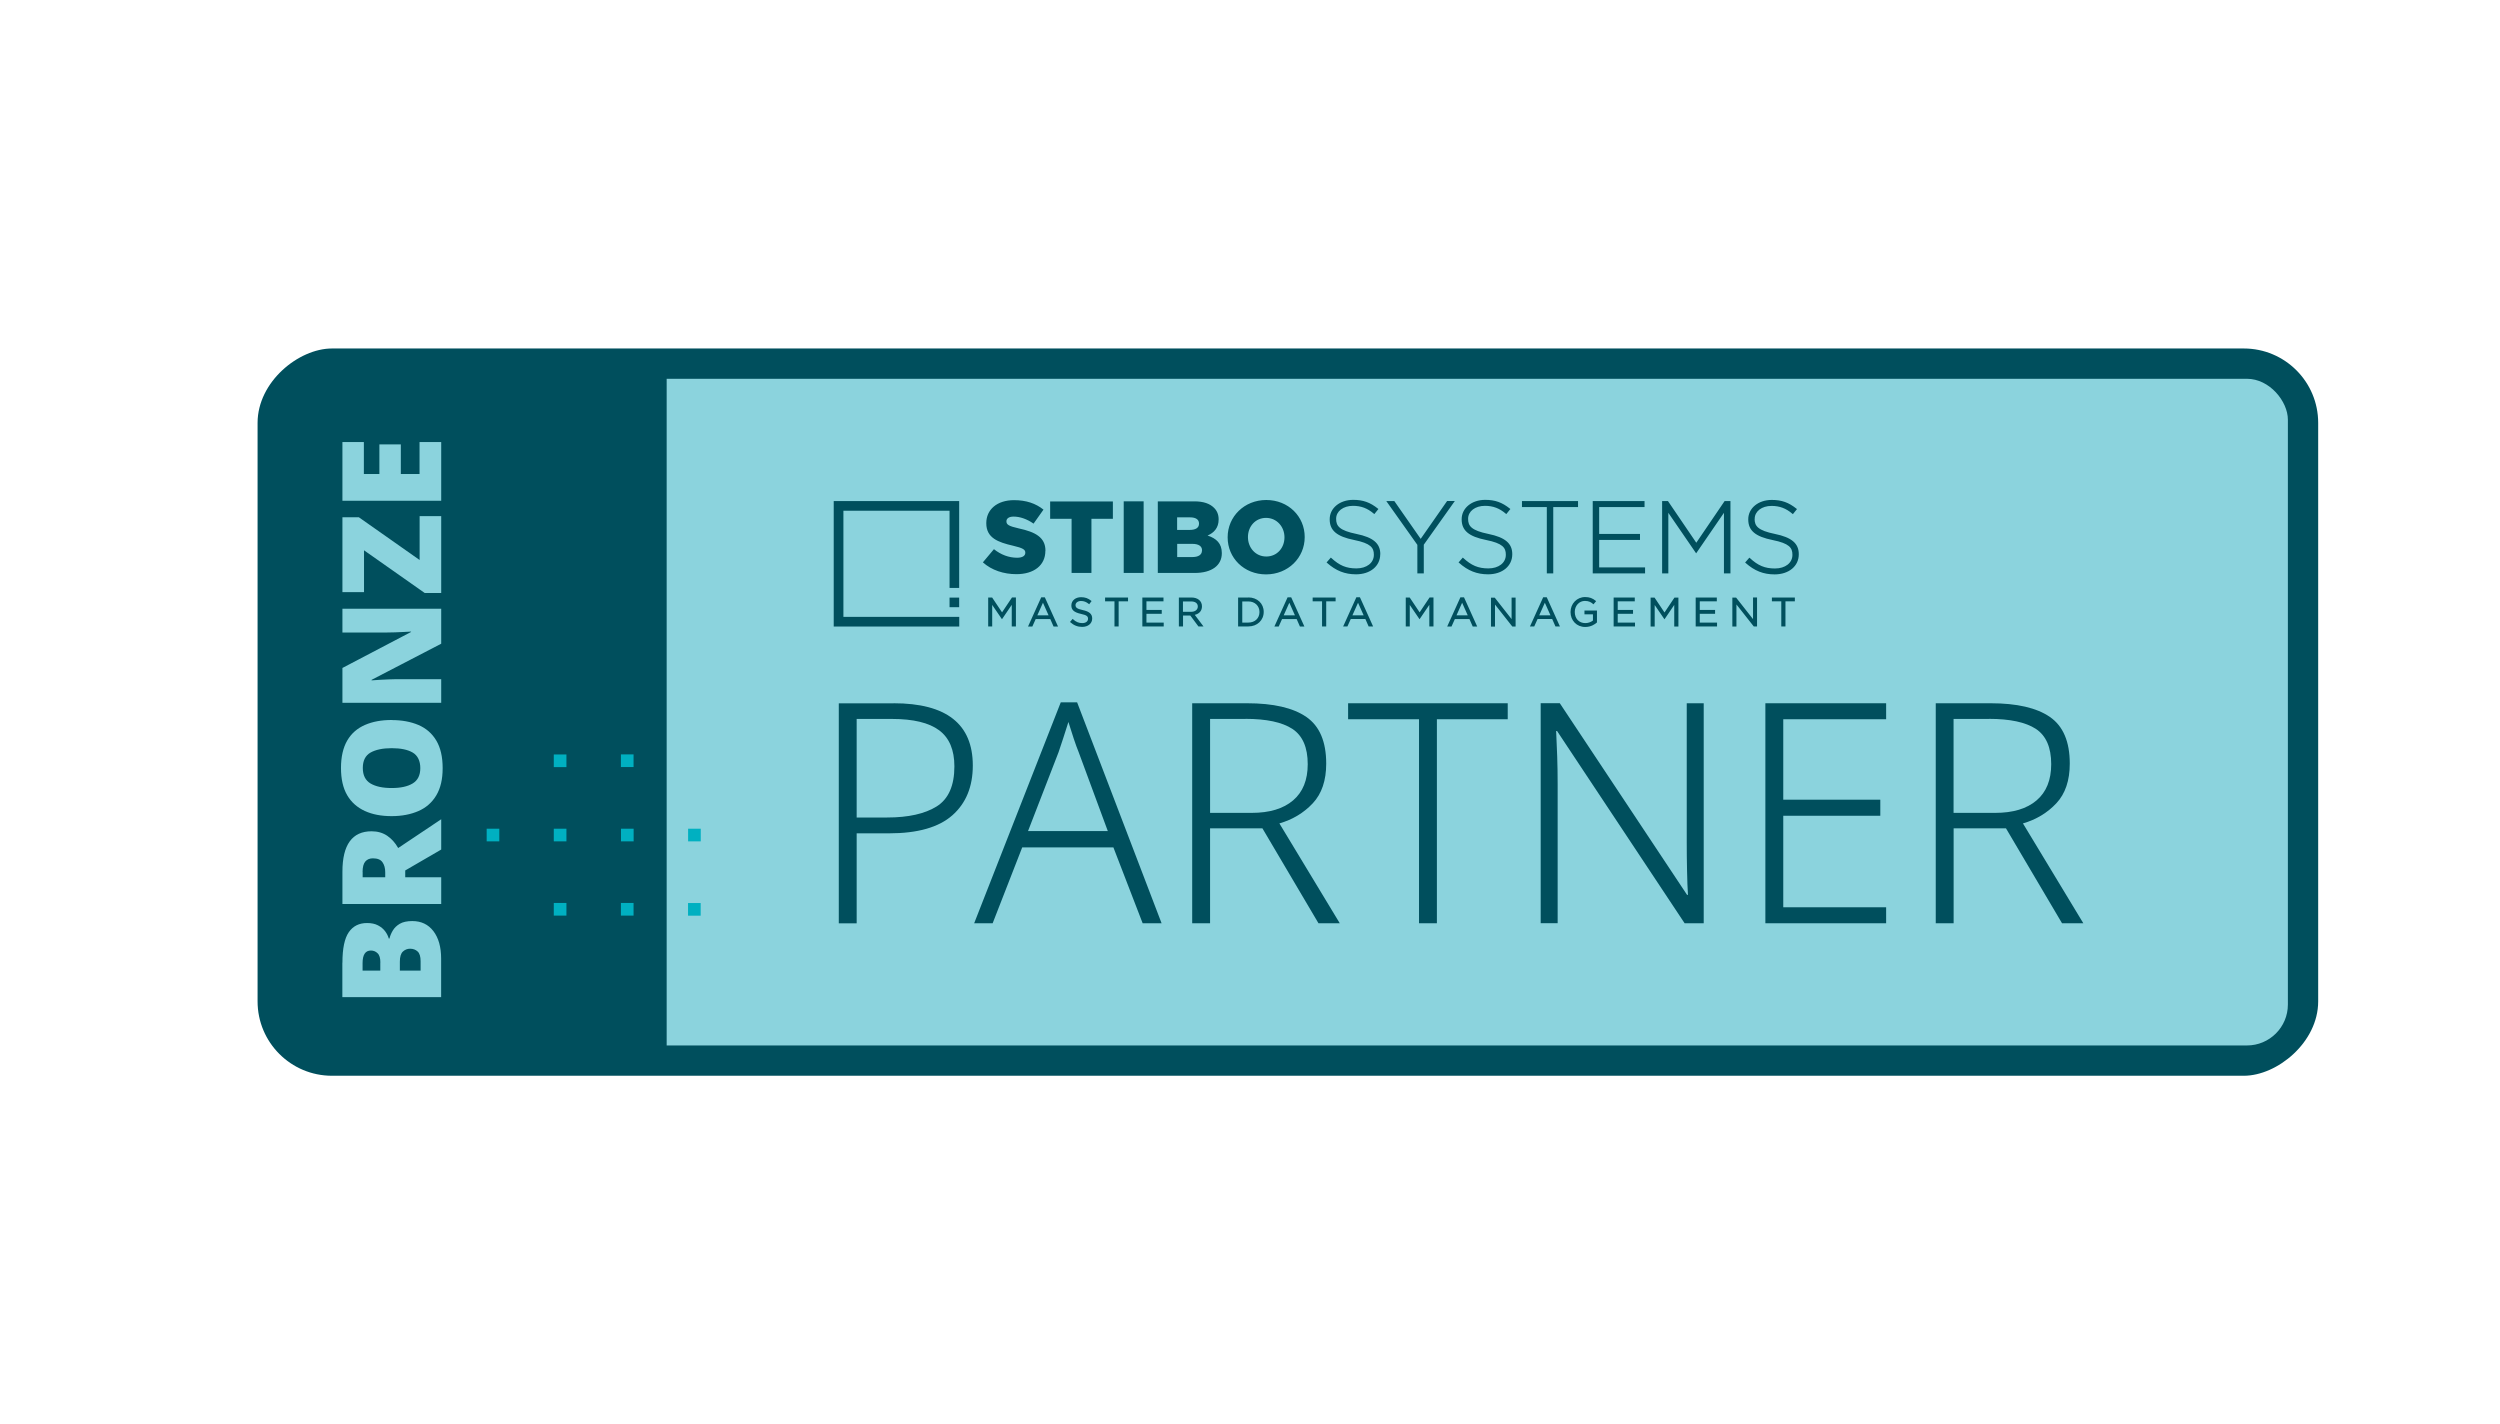 <?xml version="1.0" encoding="UTF-8"?><svg id="Layer_1" xmlns="http://www.w3.org/2000/svg" viewBox="0 0 330 188"><defs><style>.cls-1{fill:#8bd3dd;}.cls-2{fill:#004f5d;}.cls-3{fill:#00b0c1;}</style></defs><rect class="cls-2" x="122" y="-42" width="96" height="272" rx="9.82" ry="9.82" transform="translate(264 -76) rotate(90)"/><rect class="cls-1" x="38" y="50" width="264" height="88" rx="5.4" ry="5.4"/><path class="cls-2" d="M117.96,92.83c6.97,0,10.45,2.74,10.45,8.22,0,2.79-.9,4.98-2.7,6.57s-4.59,2.38-8.36,2.38h-4.27v11.88h-2.36v-29.04h7.24ZM117.72,94.9h-4.64v13.01h4.03c2.79,0,4.97-.49,6.53-1.46,1.56-.98,2.34-2.74,2.34-5.29,0-2.17-.67-3.76-2.01-4.76-1.34-1-3.42-1.5-6.24-1.5Z"/><path class="cls-2" d="M150.83,121.87l-3.86-10.01h-12.04l-3.9,10.01h-2.44l11.43-29.16h2.16l11.15,29.16h-2.48ZM142.37,99.25c-.16-.38-.38-.98-.65-1.79-.27-.81-.5-1.53-.69-2.16-.22.73-.45,1.45-.69,2.16-.24.71-.45,1.32-.61,1.83l-4.03,10.41h10.53l-3.86-10.45Z"/><path class="cls-2" d="M164.61,92.83c3.47,0,6.08.6,7.83,1.81s2.62,3.26,2.62,6.16c0,2.22-.59,3.97-1.77,5.23-1.18,1.26-2.65,2.15-4.41,2.66l7.97,13.18h-2.81l-7.4-12.53h-6.91v12.53h-2.36v-29.04h7.24ZM164.41,94.9h-4.68v12.4h5.49c2.36,0,4.18-.55,5.47-1.65,1.29-1.1,1.93-2.69,1.93-4.78,0-2.22-.68-3.77-2.03-4.66-1.36-.88-3.42-1.32-6.18-1.32Z"/><path class="cls-2" d="M189.67,121.87h-2.36v-26.93h-9.36v-2.11h21.07v2.11h-9.35v26.93Z"/><path class="cls-2" d="M224.89,121.87h-2.52l-16.84-25.38h-.12c.05,1.06.1,2.18.14,3.35.04,1.18.06,2.41.06,3.68v18.34h-2.24v-29.04h2.52l16.8,25.3h.12c-.05-.84-.1-1.91-.12-3.21-.03-1.3-.04-2.52-.04-3.66v-18.42h2.24v29.04Z"/><path class="cls-2" d="M248.97,121.87h-15.94v-29.04h15.94v2.11h-13.58v10.62h12.81v2.12h-12.81v12.08h13.58v2.11Z"/><path class="cls-2" d="M262.76,92.83c3.47,0,6.08.6,7.83,1.81s2.62,3.26,2.62,6.16c0,2.22-.59,3.97-1.77,5.23-1.18,1.26-2.65,2.15-4.41,2.66l7.97,13.18h-2.81l-7.4-12.53h-6.91v12.53h-2.36v-29.04h7.24ZM262.55,94.9h-4.68v12.4h5.49c2.36,0,4.18-.55,5.47-1.65,1.29-1.1,1.93-2.69,1.93-4.78,0-2.22-.68-3.77-2.03-4.66-1.36-.88-3.42-1.32-6.18-1.32Z"/><path class="cls-2" d="M88,49.12h-46.07c-2.72,0-4.93,2.21-4.93,4.93v79.9c0,2.72,2.21,4.93,4.93,4.93h46.07V49.12Z"/><path class="cls-2" d="M236.92,78.87h-3.03v.51h1.24v3.31h.55v-3.31h1.24v-.51ZM226.63,78.87h-2.8v3.82h2.82v-.51h-2.28v-1.16h2.02v-.51h-2.02v-1.13h2.25v-.51ZM215.8,78.87h-2.8v3.82h2.82v-.51h-2.28v-1.16h2.02v-.51h-2.02v-1.13h2.25v-.51ZM203.18,81.22l.74-1.66.74,1.66h-1.49ZM201.99,82.6l-.04.09h.57l.44-.98h1.93l.43.98h.59l-1.72-3.81-.02-.04h-.47l-1.7,3.76ZM192.26,81.22l.74-1.66.74,1.66h-1.49ZM192.77,78.85l-1.74,3.85h.57l.44-.98h1.93l.43.98h.59l-1.72-3.81-.02-.04h-.47ZM186.08,78.87h-.52v3.82h.53v-2.84l1.29,1.89,1.29-1.9v2.85h.55v-3.82h-.52l-1.31,1.96-1.31-1.96ZM178.52,81.22l.74-1.66.74,1.66h-1.48ZM177.33,82.6l-.04.09h.57l.44-.98h1.93l.43.98h.59l-1.72-3.81-.02-.04h-.47l-1.7,3.76ZM169.45,81.22l.74-1.66.74,1.66h-1.49ZM169.96,78.85l-1.74,3.85h.57l.44-.98h1.93l.43.98h.59l-1.72-3.81-.02-.04h-.47ZM163.98,79.39h.8c.86,0,1.47.58,1.47,1.4s-.6,1.39-1.47,1.39h-.8v-2.79ZM164.78,78.87h-1.35v3.82h1.35c1.17,0,2.03-.81,2.03-1.92s-.85-1.91-2.03-1.91M157.23,79.39c.55,0,.88.25.88.67s-.35.7-.89.7h-1.07v-1.37h1.08ZM157.26,78.87h-1.65v3.82h.55v-1.44h.96l1.05,1.41.02.03h.67l-1.15-1.53c.61-.14.95-.55.95-1.12,0-.71-.55-1.17-1.4-1.17M153.59,78.87h-2.8v3.82h2.82v-.51h-2.28v-1.16h2.02v-.51h-2.02v-1.13h2.25v-.51ZM148.9,78.87h-3.03v.51h1.24v3.31h.55v-3.31h1.24v-.51ZM141.58,81.7l-.34.4.05.04c.46.41.96.61,1.55.61.79,0,1.33-.45,1.33-1.11,0-.59-.37-.92-1.25-1.11-.8-.17-.95-.36-.95-.66s.3-.54.72-.54c.38,0,.7.12,1.03.39l.05.04.32-.42-.05-.04c-.41-.33-.81-.47-1.34-.47-.74,0-1.28.45-1.28,1.08,0,.51.22.9,1.29,1.13.77.16.91.34.91.64,0,.34-.3.57-.76.57s-.83-.15-1.22-.51l-.05-.04ZM136.93,81.22l.74-1.66.74,1.66h-1.48ZM137.44,78.85l-1.74,3.85h.57l.44-.98h1.93l.43.98h.59l-1.74-3.85h-.47ZM130.96,78.87h-.52v3.82h.53v-2.84l1.29,1.89,1.29-1.9v2.85h.55v-3.82h-.52l-1.31,1.96-1.31-1.96ZM125.34,80.15h1.27v-1.27h-1.27v1.27ZM110.06,82.7h16.56v-1.27h-15.29v-14.01h14.01v10.19h1.27v-11.47h-16.56v16.56ZM138,72.72v-.03c0-1.77-1.35-2.47-3.52-2.94-1.31-.3-1.63-.49-1.63-.92v-.03c0-.34.31-.61.94-.61.84,0,1.78.32,2.64.93l1.31-1.85c-1.03-.82-2.28-1.25-3.89-1.25-2.27,0-3.66,1.27-3.66,3.02v.03c0,1.94,1.55,2.51,3.56,2.97,1.28.3,1.59.51,1.59.9v.03c0,.4-.38.65-1.08.65-1.09,0-2.13-.39-3.06-1.13l-1.46,1.74c1.16,1.04,2.75,1.56,4.43,1.56,2.29,0,3.82-1.15,3.82-3.08M144.07,68.48h2.83v-2.29h-8.28v2.29h2.83v7.15h2.62v-7.15ZM148.33,75.63h2.63v-9.45h-2.63v9.45ZM158.66,72.67c0,.55-.46.86-1.25.86h-2.02v-1.74h2c.88,0,1.28.34,1.28.85v.03ZM158.27,69.13c0,.55-.45.82-1.24.82h-1.65v-1.66h1.7c.78,0,1.19.3,1.19.81v.03ZM161.28,73.03v-.03c0-1.28-.73-1.93-1.88-2.31.84-.36,1.46-1.01,1.46-2.11v-.03c0-.65-.23-1.15-.61-1.52-.55-.55-1.39-.85-2.58-.85h-4.84v9.45h4.87c2.25,0,3.58-.99,3.58-2.6M169.55,70.94c0,1.36-.96,2.52-2.4,2.52s-2.42-1.19-2.42-2.55v-.03c0-1.36.96-2.52,2.39-2.52s2.43,1.19,2.43,2.55v.03ZM172.22,70.91v-.03c0-2.71-2.16-4.88-5.07-4.88s-5.1,2.2-5.1,4.91v.03c0,2.71,2.16,4.88,5.07,4.88s5.1-2.2,5.1-4.91M176.3,78.87h-3.03v.51h1.24v3.31h.55v-3.31h1.24v-.51ZM182.2,73.18v-.03c0-1.42-.94-2.22-3.15-2.67-2.25-.46-2.68-1.05-2.68-1.98v-.03c0-.98.93-1.7,2.22-1.7,1.07,0,1.92.32,2.76,1.04l.06.05.54-.67-.06-.05c-1.04-.83-1.96-1.16-3.27-1.16-1.77,0-3.1,1.09-3.1,2.55v.03c0,1.47.94,2.26,3.23,2.72,2.19.44,2.6,1.02,2.6,1.93v.03c0,1.06-.95,1.79-2.3,1.79s-2.25-.39-3.32-1.38l-.06-.05-.56.64.05.05c1.18,1.05,2.36,1.52,3.84,1.52,1.88,0,3.19-1.09,3.19-2.64M187.94,71.9l4.1-5.77h-1.02l-3.49,5-3.46-4.96-.02-.03h-1.06l4.1,5.78v3.77h.85v-3.79ZM199.62,73.18v-.03c0-1.42-.94-2.22-3.15-2.67-2.25-.46-2.68-1.05-2.68-1.98v-.03c0-.98.93-1.7,2.22-1.7,1.07,0,1.92.32,2.76,1.04l.06.05.54-.67-.06-.05c-1.04-.83-1.96-1.16-3.27-1.16-1.77,0-3.1,1.09-3.1,2.55v.03c0,1.47.94,2.26,3.23,2.72,2.19.44,2.6,1.02,2.6,1.93v.03c0,1.06-.95,1.79-2.3,1.79s-2.25-.39-3.32-1.38l-.06-.05-.56.64.06.05c1.18,1.05,2.36,1.52,3.84,1.52,1.88,0,3.19-1.09,3.19-2.64M199.63,82.7h.43v-3.82h-.53v2.84l-2.21-2.81-.02-.02h-.49v3.82h.53v-2.91l2.27,2.88.02.02ZM205.02,66.93h3.28v-.79h-7.4v.79h3.28v8.76h.85v-8.76ZM210.65,79.32c-.43-.36-.84-.51-1.42-.51-1.07,0-1.92.87-1.92,1.98s.8,1.97,1.94,1.97c.76,0,1.28-.36,1.53-.58l.02-.02v-1.57h-1.65v.5h1.12v.82c-.27.21-.64.34-1,.34-.84,0-1.4-.59-1.4-1.48,0-.82.59-1.45,1.34-1.45.54,0,.84.2,1.08.41l.05.04.35-.42-.05-.04h0ZM210.24,75.69h6.91v-.79h-6.06v-3.63h5.39v-.79h-5.39v-3.55h5.99v-.79h-6.84v9.55ZM219.71,80.84l-1.31-1.96h-.52v3.82h.54v-2.84l1.29,1.89,1.29-1.9v2.85h.55v-3.82h-.52l-1.31,1.96ZM227.57,75.69h.85v-9.55h-.77l-3.74,5.5-3.74-5.5h-.77v9.55h.82v-8l3.67,5.35,3.67-5.35v8ZM231.39,81.71l-2.21-2.81-.02-.02h-.49v3.82h.54v-2.91l2.27,2.88.02.02h.43v-3.82h-.53v2.84ZM231.62,68.51v-.03c0-.98.93-1.7,2.22-1.7,1.07,0,1.92.32,2.76,1.04l.06.05.54-.67-.06-.05c-1.04-.83-1.96-1.16-3.27-1.16-1.77,0-3.1,1.09-3.1,2.55v.03c0,1.47.94,2.26,3.23,2.72,2.19.44,2.6,1.02,2.6,1.93v.03c0,1.06-.95,1.79-2.3,1.79s-2.25-.39-3.32-1.38l-.06-.05-.56.64.05.05c1.18,1.05,2.36,1.52,3.84,1.52,1.88,0,3.19-1.09,3.19-2.64v-.03c0-1.42-.94-2.22-3.15-2.67-2.25-.46-2.68-1.05-2.68-1.98"/><rect class="cls-3" x="90.83" y="109.39" width="1.67" height="1.67" transform="translate(201.89 18.56) rotate(90)"/><rect class="cls-3" x="90.83" y="119.2" width="1.67" height="1.67" transform="translate(211.69 28.37) rotate(90)"/><rect class="cls-3" x="81.96" y="99.59" width="1.67" height="1.67" transform="translate(183.22 17.62) rotate(90)"/><rect class="cls-3" x="81.96" y="109.39" width="1.67" height="1.67" transform="translate(193.03 27.43) rotate(90)"/><rect class="cls-3" x="81.96" y="119.2" width="1.67" height="1.67" transform="translate(202.83 37.23) rotate(90)"/><rect class="cls-3" x="73.1" y="99.59" width="1.67" height="1.67" transform="translate(174.36 26.49) rotate(90)"/><rect class="cls-3" x="73.1" y="109.39" width="1.67" height="1.67" transform="translate(184.16 36.29) rotate(90)"/><rect class="cls-3" x="73.1" y="119.2" width="1.67" height="1.67" transform="translate(193.97 46.09) rotate(90)"/><rect class="cls-3" x="64.24" y="109.39" width="1.67" height="1.67" transform="translate(175.3 45.15) rotate(90)"/><path class="cls-1" d="M45.2,127.09c0-1.89.28-3.23.84-4.04s1.36-1.21,2.41-1.21c.57,0,1.06.1,1.45.31.4.21.71.47.94.78.23.31.39.63.48.96h.09c.08-.35.23-.71.44-1.06s.51-.65.92-.89c.41-.24.96-.36,1.65-.36,1.18,0,2.11.44,2.79,1.33.68.89,1.02,2.1,1.02,3.63v5.08h-13.04v-4.55ZM50.21,127.06c0-.58-.12-1-.37-1.23-.24-.24-.54-.36-.88-.36-.73,0-1.1.55-1.1,1.66v.99h2.34v-1.06ZM52.78,128.12h2.74v-1.24c0-.61-.13-1.04-.39-1.28-.26-.24-.59-.37-1-.37-.35,0-.67.12-.94.37-.27.24-.41.69-.41,1.35v1.17Z"/><path class="cls-1" d="M45.2,115.05c0-3.54,1.29-5.32,3.85-5.32.79,0,1.48.2,2.06.59.58.4,1.06.93,1.45,1.62l5.68-3.8v4l-4.75,2.76v.9h4.75v3.53h-13.04v-4.27ZM47.87,115.11v.69h2.98v-.66c0-.54-.12-.98-.36-1.32-.24-.35-.66-.52-1.27-.52-.43,0-.76.14-1,.42-.24.28-.36.74-.36,1.39Z"/><path class="cls-1" d="M51.7,95.05c1.35,0,2.53.22,3.54.65,1,.43,1.79,1.11,2.35,2.05s.84,2.15.84,3.64-.28,2.66-.84,3.6c-.56.94-1.35,1.63-2.36,2.07-1.01.44-2.19.67-3.54.67s-2.53-.22-3.53-.68-1.78-1.14-2.33-2.08c-.55-.94-.82-2.14-.82-3.6s.28-2.69.83-3.63,1.33-1.61,2.34-2.05,2.18-.65,3.53-.65ZM51.7,104.02c1.18,0,2.11-.2,2.78-.61s1-1.08,1-2.02-.34-1.66-1-2.05-1.59-.58-2.78-.58-2.11.2-2.79.58c-.68.39-1.02,1.07-1.02,2.03s.34,1.64,1.02,2.05c.68.4,1.61.6,2.79.6Z"/><path class="cls-1" d="M58.24,80.35v4.62l-9.19,4.77v.07c.28-.02.62-.05,1.01-.07s.79-.05,1.2-.06c.4-.02.77-.03,1.1-.03h5.88v3.12h-13.04v-4.6l9.06-4.75v-.05c-.28.01-.61.03-.99.05-.38.02-.76.04-1.15.05-.39.01-.73.02-1.02.02h-5.9v-3.14h13.04Z"/><path class="cls-1" d="M58.24,68.12v10.16h-2.17l-8.02-5.64v5.52h-2.85v-9.88h2.17l8.02,5.64v-5.79h2.85Z"/><path class="cls-1" d="M58.24,58.35v7.75h-13.04v-7.75h2.83v4.22h2.05v-3.91h2.83v3.91h2.47v-4.22h2.87Z"/></svg>